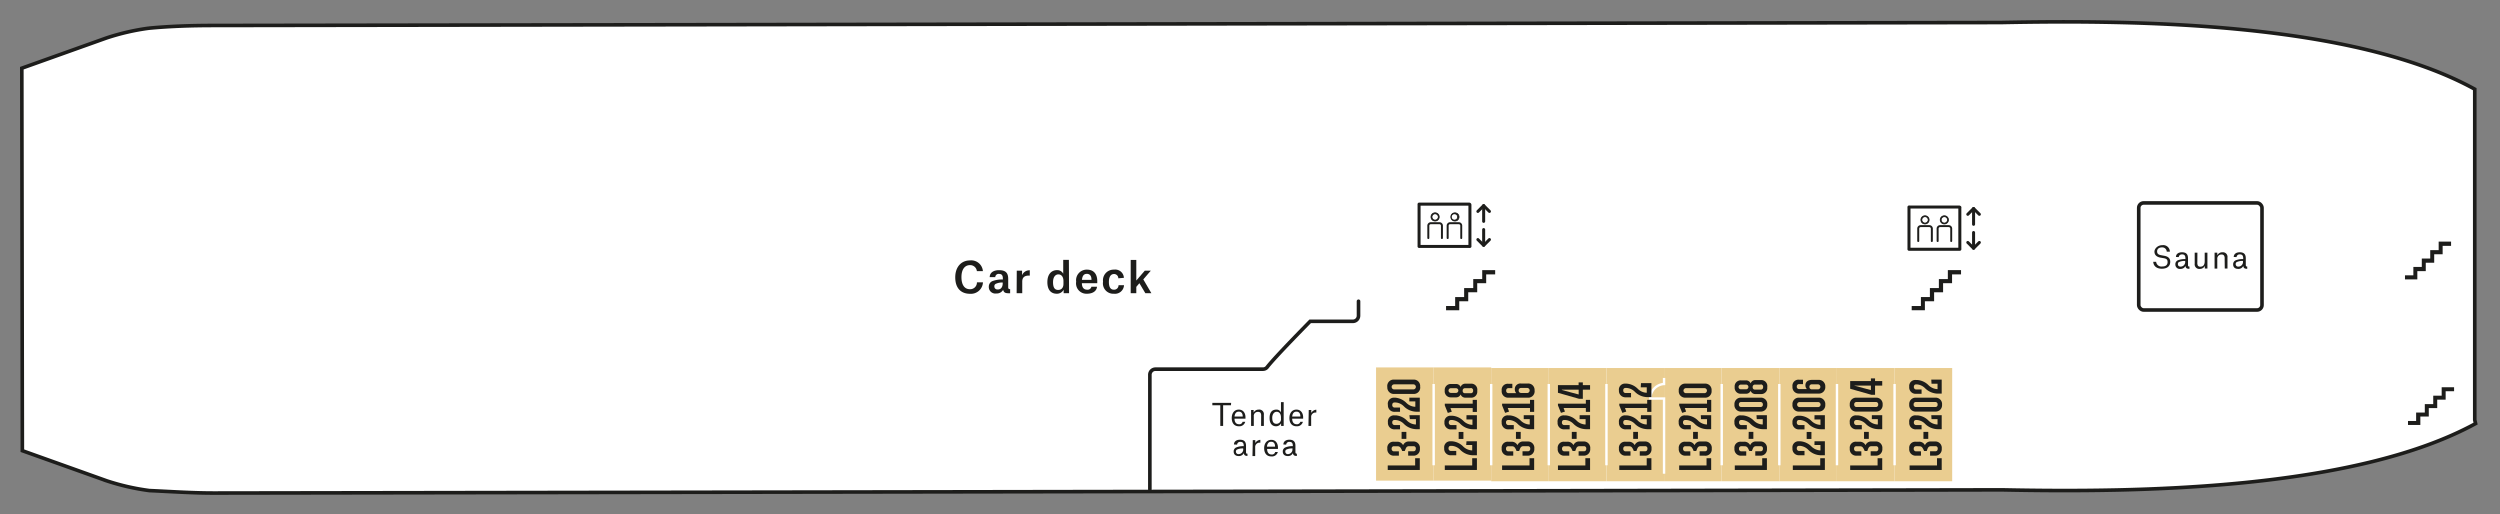 <?xml version="1.0" encoding="UTF-8"?>
<svg xmlns="http://www.w3.org/2000/svg" viewBox="0 0 414.92 85.33">
  <rect x="0" y="0" width="414.92" height="85.33" fill="#808080" stroke="none"/>
  <defs>
    <style>.cls-1{fill:white;}.cls-2,.cls-4,.cls-6,.cls-7,.cls-9{fill:none;}.cls-2,.cls-7,.cls-8,.cls-9{stroke:#1d1d1b;}.cls-2,.cls-6,.cls-8,.cls-9{stroke-miterlimit:10;}.cls-2,.cls-9{stroke-width:0.6px;}.cls-3,.cls-8{fill:#1d1d1b;}.cls-5{fill:#eacd90;}.cls-6{stroke:white;stroke-width:0.4px;}.cls-7,.cls-9{stroke-linecap:round;}.cls-7{stroke-linejoin:round;stroke-width:0.5px;}.cls-8{stroke-width:0.13px;}</style>
  </defs>
  <title>nordlys2019-20</title>
  <g id="White">
    <path class="cls-1" d="M332.25,81.3c22.69.47,58.47,0,78.62-11l-.14-.6V14.8C390.58,3.72,354.8,3.28,332.11,3.74l-216,.36-80.53.13c-3.55,0-7.17.1-10.88.45a38.58,38.58,0,0,0-7.08,1.64l-14,5L3.71,74.8l14,5a38.47,38.47,0,0,0,7.09,1.62c3.71.17,7.33.42,10.87.41l80.53-.13,90.06-.15Z"></path>
  </g>
  <g id="Layer_1" data-name="Layer 1">
    <path class="cls-2" d="M332.25,81.3c22.69.47,58.47,0,78.62-11l-.14-.6V14.8C390.58,3.72,354.8,3.28,332.11,3.74l-216,.36-80.53.13c-3.55,0-7.17.1-10.88.45a38.58,38.58,0,0,0-7.08,1.64l-14,5L3.71,74.8l14,5a38.47,38.47,0,0,0,7.09,1.62c3.71.17,7.33.42,10.87.41l80.53-.13,90.06-.15Z"></path>
    <path class="cls-3" d="M317.28,50.79v.7h2.19V50H321V48.51h1.49V47h1.49V45.54h1.49v-.71h-2.19v1.49h-1.49v1.49h-1.49V49.3h-1.49v1.49Z"></path>
    <rect class="cls-4" x="309.2" y="5.91" width="51.73" height="17.77" rx="0.82" ry="0.82"></rect>
    <rect class="cls-4" x="362.52" y="10.29" width="18.92" height="17.77" rx="0.82" ry="0.82"></rect>
    <rect class="cls-4" x="382.81" y="15.79" width="18.92" height="17.77" rx="0.82" ry="0.82"></rect>
    <rect class="cls-4" x="362.52" y="57.21" width="18.92" height="17.77" rx="0.82" ry="0.82"></rect>
    <rect class="cls-4" x="326.22" y="61.53" width="34.71" height="17.77" rx="0.82" ry="0.82"></rect>
    <rect class="cls-4" x="382.81" y="51.7" width="18.92" height="17.77" rx="0.82" ry="0.82"></rect>
    <path class="cls-4" d="M306.19,55.79h-7.67a1,1,0,0,1-1-1V31.05a1,1,0,0,1,1-1h7.67"></path>
    <path class="cls-4" d="M318,30.09h15.1a1.27,1.27,0,0,1,1.27,1.27V54.52a1.27,1.27,0,0,1-1.27,1.27H318"></path>
    <path class="cls-4" d="M238.41,30.09H248a1,1,0,0,1,1.05,1.05v23.6a1,1,0,0,1-1.05,1h-9.59"></path>
    <path class="cls-3" d="M240,50.79v.7h2.19V50h1.49V48.51h1.49V47h1.49V45.54h1.49v-.71H246v1.49h-1.49v1.49H243V49.3h-1.49v1.49Z"></path>
    <path class="cls-4" d="M171.81,7.44v6.17A1.37,1.37,0,0,0,173.18,15l38,.21a1.38,1.38,0,0,1,1.37,1.37l.08,13.1A1.37,1.37,0,0,0,214,31l9.72-.1a1.37,1.37,0,0,0,1.37-1.37l.33-22.12A1.37,1.37,0,0,0,224,6.07H173.18A1.37,1.37,0,0,0,171.81,7.44Z"></path>
    <path class="cls-4" d="M228.76,42.13l-2.85-1.73a.92.92,0,0,1-.44-.79V35.28a.93.93,0,0,0-.93-.93H211a.93.93,0,0,1-.93-.93V21.15a.93.93,0,0,0-.93-.93H167.32a.92.92,0,0,1-.92-.93V7.53a.93.93,0,0,0-.93-.93H143.16a.93.93,0,0,0-.93.93v36a.92.92,0,0,1-.93.93H123.9a.89.89,0,0,0-.89.89V78.2a.93.93,0,0,0,.92.93h66a.93.93,0,0,0,.92-.93v-16a.93.93,0,0,1,.93-.93H209.6a.9.9,0,0,0,.73-.36c1.22-1.6,7.12-7.58,7.12-7.58h7.09a.93.93,0,0,0,.93-.93V48"></path>
    <path class="cls-4" d="M137.74,6.6H26.8a66.73,66.73,0,0,0-8.18,2.09c-5.89,1.86-12.1,4.24-12.1,4.24V73.12s8.3,3.31,14.23,5.07a33.51,33.51,0,0,0,6.05.94h91.61a1.37,1.37,0,0,0,1.37-1.37V42.44a1.37,1.37,0,0,1,1.37-1.37h16.59a1.37,1.37,0,0,0,1.37-1.37V8A1.37,1.37,0,0,0,137.74,6.6Z"></path>
    <rect class="cls-4" x="226.94" y="6.01" width="9.44" height="18.1" rx="0.82" ry="0.82"></rect>
    <rect class="cls-4" x="288.92" y="6.01" width="9.44" height="18.1" rx="0.82" ry="0.82"></rect>
    <rect class="cls-4" x="377.09" y="38.36" width="18.33" height="9.26" rx="0.82" ry="0.82"></rect>
    <rect class="cls-4" x="338.2" y="30.05" width="14.83" height="25.2" rx="0.82" ry="0.82"></rect>
    <path class="cls-3" d="M399.65,69.87v.66h2.05v-1.4h1.4v-1.4h1.4v-1.4h1.4v-1.4h1.4v-.66h-2.06v1.4h-1.4v1.4h-1.4v1.4H401v1.4Z"></path>
    <path class="cls-3" d="M399.15,45.7v.67h2.05V45h1.4v-1.4H404v-1.4h1.4v-1.4h1.4V40.1h-2.06v1.41h-1.4v1.4h-1.4V44.3h-1.4v1.4Z"></path>
  </g>
  <g id="Cabins">
    <rect class="cls-4" x="238.87" y="5.4" width="9.56" height="18.79"></rect>
    <rect class="cls-4" x="248.43" y="5.4" width="9.56" height="18.79"></rect>
    <rect class="cls-4" x="258" y="5.4" width="9.56" height="18.79"></rect>
    <rect class="cls-4" x="267.56" y="5.4" width="9.56" height="18.79"></rect>
    <rect class="cls-4" x="277.13" y="5.4" width="9.56" height="18.79"></rect>
    <rect class="cls-5" x="257.05" y="61.08" width="9.56" height="18.79"></rect>
    <rect class="cls-5" x="247.49" y="61.08" width="9.56" height="18.79"></rect>
    <rect class="cls-5" x="237.94" y="60.98" width="9.56" height="18.79"></rect>
    <rect class="cls-5" x="228.38" y="60.98" width="9.56" height="18.79"></rect>
    <rect class="cls-5" x="304.88" y="61.08" width="9.56" height="18.79"></rect>
    <rect class="cls-5" x="314.44" y="61.08" width="9.56" height="18.79"></rect>
    <rect class="cls-5" x="266.62" y="61.08" width="9.56" height="18.79"></rect>
    <rect class="cls-5" x="276.18" y="61.08" width="9.56" height="18.79"></rect>
    <rect class="cls-5" x="285.75" y="61.08" width="9.56" height="18.79"></rect>
    <rect class="cls-5" x="295.31" y="61.08" width="9.56" height="18.79"></rect>
  </g>
  <g id="Cabin_separation" data-name="Cabin separation">
    <line class="cls-4" x1="248.56" y1="21.54" x2="248.56" y2="8.05"></line>
    <line class="cls-4" x1="277.19" y1="21.54" x2="277.19" y2="8.05"></line>
    <line class="cls-4" x1="267.64" y1="21.54" x2="267.64" y2="8.05"></line>
    <line class="cls-4" x1="258.11" y1="21.54" x2="258.11" y2="8.05"></line>
    <line class="cls-6" x1="266.62" y1="77.22" x2="266.62" y2="63.73"></line>
    <line class="cls-6" x1="257.05" y1="77.22" x2="257.05" y2="63.73"></line>
    <line class="cls-6" x1="247.49" y1="77.22" x2="247.49" y2="63.73"></line>
    <line class="cls-6" x1="237.94" y1="77.22" x2="237.94" y2="63.73"></line>
    <line class="cls-6" x1="295.31" y1="77.22" x2="295.31" y2="63.73"></line>
    <line class="cls-6" x1="304.88" y1="77.22" x2="304.88" y2="63.73"></line>
    <line class="cls-6" x1="314.44" y1="77.22" x2="314.44" y2="63.73"></line>
    <line class="cls-6" x1="285.75" y1="77.22" x2="285.75" y2="63.73"></line>
    <path class="cls-6" d="M276.18,78.62V66.14H273.9a2.43,2.43,0,0,1,2.28-2.41v-1"></path>
  </g>
  <g id="Elevators_NEW" data-name="Elevators NEW">
    <line class="cls-7" x1="246.24" y1="34.13" x2="246.24" y2="36.74"></line>
    <polyline class="cls-7" points="245.28 39.76 246.24 40.72 247.2 39.76"></polyline>
    <polyline class="cls-7" points="245.28 35.09 246.24 34.13 247.2 35.09"></polyline>
    <line class="cls-7" x1="246.24" y1="40.71" x2="246.24" y2="38.1"></line>
    <path class="cls-7" d="M243.87,33.88h-8.26a.12.12,0,0,0-.09,0h0a.18.18,0,0,0,0,.09v6.84a.15.15,0,0,0,0,.09.13.13,0,0,0,.09,0h8.26a.13.13,0,0,0,.09,0,.11.11,0,0,0,0-.09V34a.12.12,0,0,0-.13-.12Z"></path>
    <path class="cls-8" d="M238.18,36.68a.68.68,0,1,1,.68-.67A.67.67,0,0,1,238.18,36.68Zm0-1.2a.52.52,0,0,0-.52.53.52.52,0,0,0,.52.52.52.52,0,0,0,.53-.52A.53.53,0,0,0,238.18,35.48Z"></path>
    <path class="cls-3" d="M238.9,36.88h-1.43a.58.58,0,0,0-.58.57v2.06a.17.17,0,0,0,.17.16.16.16,0,0,0,.16-.16V37.45a.25.25,0,0,1,.25-.24h1.43a.25.25,0,0,1,.25.24v2.06a.16.16,0,0,0,.16.16.17.17,0,0,0,.17-.16V37.45A.58.58,0,0,0,238.9,36.88Z"></path>
    <path class="cls-8" d="M241.39,36.68a.68.68,0,0,1,0-1.35.68.68,0,1,1,0,1.35Zm0-1.2a.52.52,0,0,0-.52.53.52.52,0,0,0,.52.52.52.52,0,0,0,.53-.52A.53.53,0,0,0,241.39,35.48Z"></path>
    <path class="cls-3" d="M242.11,36.88h-1.44a.58.58,0,0,0-.57.57v2.06a.17.17,0,0,0,.17.16.16.16,0,0,0,.16-.16V37.45a.24.24,0,0,1,.24-.24h1.44a.25.25,0,0,1,.25.24v2.06a.16.16,0,0,0,.32,0V37.45A.57.57,0,0,0,242.11,36.88Z"></path>
    <line class="cls-7" x1="327.55" y1="34.61" x2="327.55" y2="37.23"></line>
    <polyline class="cls-7" points="326.59 40.24 327.55 41.2 328.51 40.24"></polyline>
    <polyline class="cls-7" points="326.59 35.57 327.55 34.61 328.51 35.57"></polyline>
    <line class="cls-7" x1="327.55" y1="41.2" x2="327.55" y2="38.59"></line>
    <path class="cls-7" d="M325.18,34.36h-8.26a.1.1,0,0,0-.09,0h0a.13.13,0,0,0,0,.09v6.83a.13.13,0,0,0,0,.09.11.11,0,0,0,.09,0h8.26a.12.12,0,0,0,.09,0,.13.13,0,0,0,0-.1V34.49a.1.1,0,0,0,0-.09.13.13,0,0,0-.09,0Z"></path>
    <path class="cls-8" d="M319.49,37.17a.68.68,0,1,1,.68-.68A.68.68,0,0,1,319.49,37.17Zm0-1.21a.53.53,0,0,0,0,1.06.53.53,0,1,0,0-1.06Z"></path>
    <path class="cls-3" d="M320.21,37.37h-1.43a.57.57,0,0,0-.58.57V40a.18.18,0,0,0,.17.17.17.17,0,0,0,.16-.17V37.94a.25.25,0,0,1,.25-.25h1.43a.25.25,0,0,1,.25.25V40a.17.17,0,0,0,.16.17.18.18,0,0,0,.17-.17V37.94A.57.57,0,0,0,320.21,37.37Z"></path>
    <path class="cls-8" d="M322.7,37.17a.68.68,0,1,1,.68-.68A.68.68,0,0,1,322.7,37.17Zm0-1.21a.53.53,0,0,0,0,1.06.53.53,0,0,0,0-1.06Z"></path>
    <path class="cls-3" d="M323.42,37.37H322a.57.57,0,0,0-.58.57V40a.18.18,0,0,0,.17.17.17.17,0,0,0,.16-.17V37.94a.25.25,0,0,1,.25-.25h1.43a.25.25,0,0,1,.25.25V40a.17.17,0,0,0,.16.17A.18.18,0,0,0,324,40V37.94A.57.57,0,0,0,323.42,37.37Z"></path>
  </g>
  <g id="lines">
    <path class="cls-9" d="M190.84,81.2v-19a.93.93,0,0,1,.93-.93H209.6a.9.9,0,0,0,.73-.36c1.22-1.6,7.12-7.58,7.12-7.58h7.09a.93.93,0,0,0,.93-.93V50"></path>
    <path class="cls-4" d="M252,31.6V54.49a1.6,1.6,0,0,0,1.59,1.6H290a1.6,1.6,0,0,0,1.59-1.6V31.6A1.6,1.6,0,0,0,290,30H253.62A1.6,1.6,0,0,0,252,31.6Z"></path>
    <rect class="cls-9" x="354.96" y="33.68" width="20.46" height="17.77" rx="0.82" ry="0.82"></rect>
  </g>
  <g id="Cabin_PRINT" data-name="Cabin # PRINT">
    <path class="cls-4" d="M260,23.78V23h4.55V21.87h.78v1.91Z"></path>
    <path class="cls-4" d="M264.22,21.45h-.85v-.73h.85c.27,0,.42-.14.42-.44a.37.37,0,0,0-.38-.41h-.68c-.33,0-.51.09-.65.49l-.12.31h-.43l-.1-.22c-.21-.44-.35-.57-.73-.57H261a.37.37,0,0,0-.38.41.39.39,0,0,0,.42.44h.78v.72H261a1.06,1.06,0,0,1-1.13-1.15v-.06A1,1,0,0,1,261,19.13h.54a1.06,1.06,0,0,1,1,.58h0a1,1,0,0,1,1-.62h.69a1.06,1.06,0,0,1,1.1,1.16v.08A1.06,1.06,0,0,1,264.22,21.45Z"></path>
    <path class="cls-4" d="M262.27,17.5h.79v1.16h-.79Z"></path>
    <path class="cls-4" d="M263.57,14.73h1.73v2.32h-.69a3,3,0,0,1-2.06-.88,2.09,2.09,0,0,0-1.33-.64H261c-.21,0-.36.13-.36.4a.39.39,0,0,0,.42.44h.86v.71H261a1.06,1.06,0,0,1-1.13-1.14v0A1,1,0,0,1,261,14.76h.26a3,3,0,0,1,1.78.83,2.19,2.19,0,0,0,1.43.68h.1v-.89h-1Z"></path>
    <path class="cls-4" d="M264.6,12.18h.7v2h-.7v-.64h-3.69l.22.59-.66.21-.5-1.24v-.31h4.63Z"></path>
    <path class="cls-4" d="M260,9.7h.71a10.89,10.89,0,0,0,4.27.89h.35v.77h-.21a10.65,10.65,0,0,1-4.41-.94v1h1v.68H260Z"></path>
    <path class="cls-3" d="M258.57,78v-.75h4.55V76.05h.78V78Z"></path>
    <path class="cls-3" d="M262.82,75.63H262V74.9h.85c.27,0,.42-.14.42-.44a.37.37,0,0,0-.38-.41h-.68c-.33,0-.51.09-.65.49l-.12.31H261l-.1-.22c-.21-.44-.35-.57-.73-.57h-.54a.37.37,0,0,0-.38.41.39.39,0,0,0,.42.44h.78v.72h-.79a1.06,1.06,0,0,1-1.13-1.15v-.06a1,1,0,0,1,1.07-1.11h.54a1.06,1.06,0,0,1,1,.58h0a1,1,0,0,1,1-.62h.69a1.06,1.06,0,0,1,1.1,1.16v.08A1.06,1.06,0,0,1,262.82,75.63Z"></path>
    <path class="cls-3" d="M260.87,71.68h.8v1.16h-.8Z"></path>
    <path class="cls-3" d="M262.17,68.91h1.73v2.32h-.69a3,3,0,0,1-2.06-.88,2.09,2.09,0,0,0-1.33-.64h-.23c-.21,0-.36.13-.36.4a.39.39,0,0,0,.42.44h.86v.71h-.87a1.06,1.06,0,0,1-1.13-1.14v-.05a1,1,0,0,1,1.08-1.13h.26a2.91,2.91,0,0,1,1.78.83,2.19,2.19,0,0,0,1.43.68h.1v-.89h-1Z"></path>
    <path class="cls-3" d="M263.2,66.36h.7v2h-.7v-.64h-3.69l.22.59-.66.21-.5-1.24V67h4.63Z"></path>
    <path class="cls-3" d="M262.7,63.47v.45h1.2v.75h-1.2v1.52h-.62l-3.51-1V63.92H262v-.45Zm-.69,1.2h-.84c-.6,0-1.27,0-1.95,0v.06l2.79.74Z"></path>
    <path class="cls-3" d="M307.07,78v-.75h4.55V76.05h.77V78Z"></path>
    <path class="cls-3" d="M311.31,75.63h-.84V74.9h.84a.38.38,0,0,0,.43-.44.37.37,0,0,0-.38-.41h-.69c-.32,0-.5.09-.64.49l-.12.31h-.43l-.1-.22c-.21-.44-.35-.57-.73-.57h-.54a.37.37,0,0,0-.39.41.39.39,0,0,0,.43.44h.77v.72h-.78A1.07,1.07,0,0,1,307,74.48v-.06a1,1,0,0,1,1.08-1.11h.54a1.07,1.07,0,0,1,1,.58h0a1,1,0,0,1,1-.62h.68a1.06,1.06,0,0,1,1.11,1.16v.08A1.06,1.06,0,0,1,311.31,75.63Z"></path>
    <path class="cls-3" d="M309.37,71.68h.79v1.16h-.79Z"></path>
    <path class="cls-3" d="M310.67,68.91h1.72v2.32h-.68a3,3,0,0,1-2.06-.88,2.11,2.11,0,0,0-1.33-.64h-.23a.36.36,0,0,0-.37.4.4.4,0,0,0,.43.44H309v.71h-.87A1.07,1.07,0,0,1,307,70.12v-.05a1,1,0,0,1,1.09-1.13h.26a2.91,2.91,0,0,1,1.78.83,2.19,2.19,0,0,0,1.42.68h.11v-.89h-1Z"></path>
    <path class="cls-3" d="M311.32,68.31h-3.18A1.07,1.07,0,0,1,307,67.17v-.06A1.06,1.06,0,0,1,308.14,66h3.18a1.06,1.06,0,0,1,1.14,1.14v.06A1.07,1.07,0,0,1,311.32,68.31Zm0-1.59h-3.18a.37.37,0,0,0-.4.42.37.37,0,0,0,.4.41h3.18a.37.37,0,0,0,.4-.41A.37.37,0,0,0,311.32,66.72Z"></path>
    <path class="cls-3" d="M311.2,62.8v.45h1.19V64H311.2v1.52h-.62l-3.51-1V63.25h3.44V62.8ZM310.51,64h-.84l-1.95,0V64l2.79.74Z"></path>
    <path class="cls-3" d="M316.93,78v-.75h4.55V76.05h.78V78Z"></path>
    <path class="cls-3" d="M321.18,75.63h-.85V74.9h.85c.27,0,.42-.14.42-.44a.36.36,0,0,0-.37-.41h-.69c-.33,0-.51.09-.65.49l-.12.31h-.43l-.1-.22c-.21-.44-.35-.57-.73-.57H318a.37.37,0,0,0-.38.41.39.39,0,0,0,.42.44h.78v.72H318a1.06,1.06,0,0,1-1.13-1.15v-.06a1,1,0,0,1,1.07-1.11h.54a1.06,1.06,0,0,1,1,.58h0a1,1,0,0,1,1-.62h.69a1.06,1.06,0,0,1,1.1,1.16v.08A1.06,1.06,0,0,1,321.18,75.63Z"></path>
    <path class="cls-3" d="M319.23,71.68h.8v1.16h-.8Z"></path>
    <path class="cls-3" d="M320.53,68.91h1.73v2.32h-.69a3.05,3.05,0,0,1-2.06-.88,2.09,2.09,0,0,0-1.33-.64H318c-.21,0-.36.13-.36.4a.39.39,0,0,0,.42.44h.86v.71H318a1.06,1.06,0,0,1-1.13-1.14v-.05A1,1,0,0,1,318,68.94h.26a2.91,2.91,0,0,1,1.78.83,2.21,2.21,0,0,0,1.43.68h.1v-.89h-1Z"></path>
    <path class="cls-3" d="M321.19,68.31H318a1.06,1.06,0,0,1-1.13-1.14v-.06A1.05,1.05,0,0,1,318,66h3.19a1.06,1.06,0,0,1,1.13,1.14v.06A1.06,1.06,0,0,1,321.19,68.31Zm0-1.59H318a.37.37,0,0,0-.4.42.37.37,0,0,0,.4.41h3.19a.36.36,0,0,0,.39-.41A.37.37,0,0,0,321.19,66.72Z"></path>
    <path class="cls-3" d="M320.53,63h1.73v2.33h-.69a3.06,3.06,0,0,1-2.06-.89,2.14,2.14,0,0,0-1.33-.64H318c-.21,0-.36.14-.36.41a.39.39,0,0,0,.42.43h.86v.72H318a1.06,1.06,0,0,1-1.13-1.14v-.06A1,1,0,0,1,318,63.07h.26a2.91,2.91,0,0,1,1.78.83,2.26,2.26,0,0,0,1.43.68h.1v-.89h-1Z"></path>
    <path class="cls-3" d="M249.3,78v-.75h4.55V76.05h.77V78Z"></path>
    <path class="cls-3" d="M253.54,75.63h-.85V74.9h.85a.39.39,0,0,0,.43-.44.37.37,0,0,0-.38-.41h-.69c-.33,0-.5.09-.65.49l-.12.31h-.43l-.09-.22c-.21-.44-.35-.57-.73-.57h-.54a.37.37,0,0,0-.39.41.39.39,0,0,0,.43.44h.77v.72h-.78a1.07,1.07,0,0,1-1.14-1.15v-.06a1,1,0,0,1,1.07-1.11h.55a1.07,1.07,0,0,1,1,.58h0a1,1,0,0,1,1-.62h.69a1.06,1.06,0,0,1,1.11,1.16v.08A1.06,1.06,0,0,1,253.54,75.63Z"></path>
    <path class="cls-3" d="M251.6,71.68h.79v1.16h-.79Z"></path>
    <path class="cls-3" d="M252.89,68.91h1.73v2.32h-.69a3,3,0,0,1-2.05-.88,2.11,2.11,0,0,0-1.34-.64h-.22a.35.35,0,0,0-.37.4.4.4,0,0,0,.43.44h.86v.71h-.87a1.07,1.07,0,0,1-1.14-1.14v-.05a1,1,0,0,1,1.09-1.13h.26a2.91,2.91,0,0,1,1.78.83,2.19,2.19,0,0,0,1.42.68h.11v-.89h-1Z"></path>
    <path class="cls-3" d="M253.93,66.36h.69v2h-.69v-.64h-3.69l.22.59-.66.21-.5-1.24V67h4.63Z"></path>
    <path class="cls-3" d="M252.45,63.65h1.11a1.06,1.06,0,0,1,1.13,1.13v0A1.06,1.06,0,0,1,253.54,66h-3.16a1.06,1.06,0,0,1-1.15-1.14v-.06a1,1,0,0,1,1.13-1.1H251v.72h-.61a.37.37,0,0,0-.41.41.37.37,0,0,0,.39.42h1.28a.9.9,0,0,1-.24-.64A.93.93,0,0,1,252.45,63.65Zm0,.74a.38.38,0,0,0-.4.41.39.39,0,0,0,.4.42h1.07a.42.42,0,0,0,0-.83Z"></path>
    <path class="cls-3" d="M239.79,78v-.75h4.55V76.05h.78V78Z"></path>
    <path class="cls-3" d="M243.39,73.24h1.73v2.32h-.69a3,3,0,0,1-2.06-.89A2.14,2.14,0,0,0,241,74h-.23c-.21,0-.36.14-.36.41a.39.39,0,0,0,.42.43h.86v.72h-.87a1.06,1.06,0,0,1-1.13-1.14v-.06a1,1,0,0,1,1.08-1.12h.26a2.91,2.91,0,0,1,1.78.83,2.24,2.24,0,0,0,1.43.68h.1v-.89h-1Z"></path>
    <path class="cls-3" d="M242.09,71.69h.79v1.16h-.79Z"></path>
    <path class="cls-3" d="M243.39,68.91h1.73v2.33h-.69a3,3,0,0,1-2.06-.89,2.14,2.14,0,0,0-1.33-.64h-.23c-.21,0-.36.14-.36.41a.39.39,0,0,0,.42.43h.86v.72h-.87a1.06,1.06,0,0,1-1.13-1.14v-.06A1,1,0,0,1,240.81,69h.26a2.91,2.91,0,0,1,1.78.83,2.24,2.24,0,0,0,1.43.68h.1v-.89h-1Z"></path>
    <path class="cls-3" d="M244.42,66.37h.7v2h-.7v-.64h-3.69l.22.6-.66.2-.5-1.24V67h4.63Z"></path>
    <path class="cls-3" d="M244.09,66h-.85a.81.81,0,0,1-.82-.54h0a.8.8,0,0,1-.8.49h-.77a1,1,0,0,1-1.07-1.11v0a1,1,0,0,1,1.07-1.11h.77a.8.8,0,0,1,.8.5h0a.8.8,0,0,1,.82-.55h.85a1,1,0,0,1,1.09,1.15v.07A1,1,0,0,1,244.09,66Zm-2.44-1.57h-.85a.39.39,0,0,0,0,.78h.85a.39.39,0,1,0,0-.78Zm2.43,0h-.92a.37.37,0,0,0-.4.42.36.36,0,0,0,.4.41h.92a.37.37,0,0,0,.41-.41A.39.39,0,0,0,244.08,64.4Z"></path>
    <path class="cls-3" d="M230.32,78v-.75h4.55V76.05h.77V78Z"></path>
    <path class="cls-3" d="M234.56,75.63h-.85V74.9h.85c.27,0,.42-.14.42-.44a.36.36,0,0,0-.37-.41h-.69c-.33,0-.5.09-.65.49l-.12.31h-.43l-.09-.22c-.21-.44-.36-.57-.73-.57h-.55a.37.37,0,0,0-.38.41.39.39,0,0,0,.43.44h.77v.72h-.78a1.07,1.07,0,0,1-1.14-1.15v-.06a1,1,0,0,1,1.07-1.11h.55a1.08,1.08,0,0,1,1,.58h0a1,1,0,0,1,1-.62h.69a1.06,1.06,0,0,1,1.1,1.16v.08A1.05,1.05,0,0,1,234.56,75.63Z"></path>
    <path class="cls-3" d="M232.62,71.68h.79v1.16h-.79Z"></path>
    <path class="cls-3" d="M233.91,68.91h1.73v2.32H235a3,3,0,0,1-2-.88,2.11,2.11,0,0,0-1.34-.64h-.22a.35.35,0,0,0-.37.4.4.4,0,0,0,.43.44h.86v.71h-.87a1.07,1.07,0,0,1-1.14-1.14v-.05a1,1,0,0,1,1.09-1.13h.25a2.91,2.91,0,0,1,1.79.83,2.19,2.19,0,0,0,1.42.68h.1v-.89h-1Z"></path>
    <path class="cls-3" d="M233.91,66h1.73v2.33H235a3,3,0,0,1-2-.89,2.11,2.11,0,0,0-1.34-.64h-.22c-.22,0-.37.13-.37.41a.39.39,0,0,0,.43.43h.86v.71h-.87a1.07,1.07,0,0,1-1.14-1.14v0A1,1,0,0,1,231.34,66h.25a3,3,0,0,1,1.79.83,2.19,2.19,0,0,0,1.42.68h.1v-.89h-1Z"></path>
    <path class="cls-3" d="M234.57,65.38h-3.18a1.07,1.07,0,0,1-1.14-1.14v0A1.07,1.07,0,0,1,231.39,63h3.18a1.06,1.06,0,0,1,1.13,1.15v0A1.06,1.06,0,0,1,234.57,65.38Zm0-1.59h-3.18a.42.42,0,0,0,0,.84h3.18a.42.42,0,0,0,0-.84Z"></path>
    <path class="cls-3" d="M268.75,78v-.75h4.55V76.05h.78V78Z"></path>
    <path class="cls-3" d="M273,75.63h-.85V74.9H273c.27,0,.42-.14.42-.44a.36.36,0,0,0-.37-.41h-.69c-.33,0-.5.09-.65.49l-.12.31h-.43l-.09-.22c-.21-.44-.36-.57-.73-.57h-.55a.37.37,0,0,0-.38.41.39.39,0,0,0,.42.44h.78v.72h-.78a1.07,1.07,0,0,1-1.14-1.15v-.06a1,1,0,0,1,1.07-1.11h.55a1.08,1.08,0,0,1,1,.58h0a1,1,0,0,1,1-.62H273a1.06,1.06,0,0,1,1.1,1.16v.08A1.05,1.05,0,0,1,273,75.63Z"></path>
    <path class="cls-3" d="M271.06,71.68h.79v1.16h-.79Z"></path>
    <path class="cls-3" d="M272.35,68.91h1.73v2.32h-.69a3,3,0,0,1-2.05-.88,2.11,2.11,0,0,0-1.34-.64h-.22a.35.35,0,0,0-.37.4.39.39,0,0,0,.42.44h.87v.71h-.87a1.07,1.07,0,0,1-1.14-1.14v-.05a1,1,0,0,1,1.09-1.13H270a2.91,2.91,0,0,1,1.79.83,2.19,2.19,0,0,0,1.42.68h.1v-.89h-1Z"></path>
    <path class="cls-3" d="M273.38,66.36h.7v2h-.7v-.64H269.7l.21.59-.65.21-.51-1.24V67h4.63Z"></path>
    <path class="cls-3" d="M272.35,63.59h1.73v2.32h-.69a3,3,0,0,1-2.05-.88,2.11,2.11,0,0,0-1.34-.64h-.22a.35.35,0,0,0-.37.4.39.39,0,0,0,.42.44h.87v.71h-.87a1.07,1.07,0,0,1-1.14-1.14v0a1,1,0,0,1,1.09-1.13H270a2.91,2.91,0,0,1,1.79.83,2.19,2.19,0,0,0,1.42.68h.1v-.89h-1Z"></path>
    <path class="cls-3" d="M278.69,78v-.75h4.54V76.05H284V78Z"></path>
    <path class="cls-3" d="M282.93,75.63h-.85V74.9h.85c.27,0,.42-.14.42-.44a.36.36,0,0,0-.37-.41h-.69c-.33,0-.5.09-.65.49l-.12.31h-.43l-.09-.22c-.21-.44-.36-.57-.73-.57h-.55a.37.37,0,0,0-.38.41.39.39,0,0,0,.42.44h.78v.72h-.78a1.07,1.07,0,0,1-1.14-1.15v-.06a1,1,0,0,1,1.07-1.11h.55a1.08,1.08,0,0,1,1,.58h0a1,1,0,0,1,1-.62H283a1.06,1.06,0,0,1,1.1,1.16v.08A1.05,1.05,0,0,1,282.93,75.63Z"></path>
    <path class="cls-3" d="M281,71.68h.79v1.16H281Z"></path>
    <path class="cls-3" d="M282.28,68.91H284v2.32h-.69a3,3,0,0,1-2.05-.88,2.11,2.11,0,0,0-1.34-.64h-.22a.35.35,0,0,0-.37.4.39.39,0,0,0,.42.44h.87v.71h-.87a1.07,1.07,0,0,1-1.14-1.14v-.05a1,1,0,0,1,1.09-1.13H280a2.91,2.91,0,0,1,1.79.83,2.19,2.19,0,0,0,1.42.68h.1v-.89h-1Z"></path>
    <path class="cls-3" d="M283.31,66.36h.7v2h-.7v-.64h-3.68l.21.59-.65.21-.5-1.24V67h4.62Z"></path>
    <path class="cls-3" d="M282.94,66h-3.18a1.06,1.06,0,0,1-1.14-1.13v-.06a1.06,1.06,0,0,1,1.14-1.14h3.18a1.05,1.05,0,0,1,1.13,1.14v.06A1.05,1.05,0,0,1,282.94,66Zm0-1.58h-3.18a.42.42,0,0,0,0,.83h3.18a.42.42,0,0,0,0-.83Z"></path>
    <path class="cls-3" d="M287.92,78v-.75h4.55V76.05h.78V78Z"></path>
    <path class="cls-3" d="M292.17,75.63h-.85V74.9h.85c.27,0,.42-.14.42-.44a.36.36,0,0,0-.37-.41h-.69c-.33,0-.5.09-.65.49l-.12.31h-.43l-.1-.22c-.2-.44-.35-.57-.72-.57H289a.37.37,0,0,0-.38.41.39.39,0,0,0,.42.44h.78v.72H289a1.07,1.07,0,0,1-1.14-1.15v-.06a1,1,0,0,1,1.07-1.11h.54a1.06,1.06,0,0,1,1,.58h0a1,1,0,0,1,1-.62h.69a1.06,1.06,0,0,1,1.1,1.16v.08A1.05,1.05,0,0,1,292.17,75.63Z"></path>
    <path class="cls-3" d="M290.23,71.68H291v1.16h-.79Z"></path>
    <path class="cls-3" d="M291.52,68.91h1.73v2.32h-.69a3,3,0,0,1-2.05-.88,2.14,2.14,0,0,0-1.34-.64H289a.35.35,0,0,0-.37.4.39.39,0,0,0,.42.44h.87v.71H289a1.07,1.07,0,0,1-1.14-1.14v-.05A1,1,0,0,1,289,68.94h.25a2.91,2.91,0,0,1,1.79.83,2.19,2.19,0,0,0,1.42.68h.1v-.89h-1Z"></path>
    <path class="cls-3" d="M292.18,68.31H289a1.07,1.07,0,0,1-1.14-1.14v-.06A1.06,1.06,0,0,1,289,66h3.18a1.05,1.05,0,0,1,1.13,1.14v.06A1.06,1.06,0,0,1,292.18,68.31Zm0-1.59H289a.37.37,0,0,0-.4.42.37.37,0,0,0,.4.41h3.18a.37.37,0,0,0,.4-.41A.38.38,0,0,0,292.18,66.72Z"></path>
    <path class="cls-3" d="M292.23,65.4h-.85a.82.82,0,0,1-.83-.54h0a.81.81,0,0,1-.8.49h-.78a1,1,0,0,1-1.07-1.11v0a1,1,0,0,1,1.07-1.11h.78a.82.82,0,0,1,.8.5h0a.82.82,0,0,1,.83-.55h.85a1,1,0,0,1,1.08,1.15v.07A1,1,0,0,1,292.23,65.4Zm-2.44-1.57h-.86a.39.39,0,0,0,0,.78h.86a.39.39,0,1,0,0-.78Zm2.43,0h-.93a.37.37,0,0,0-.4.42.36.36,0,0,0,.4.41h.93a.37.37,0,0,0,.4-.41A.38.38,0,0,0,292.22,63.8Z"></path>
    <path class="cls-3" d="M297.55,78v-.75h4.55V76.05h.77V78Z"></path>
    <path class="cls-3" d="M301.15,73.24h1.72v2.32h-.68a3,3,0,0,1-2.06-.89A2.16,2.16,0,0,0,298.8,74h-.23c-.21,0-.36.14-.36.41a.39.39,0,0,0,.42.43h.86v.72h-.87a1.06,1.06,0,0,1-1.13-1.14v-.06a1,1,0,0,1,1.08-1.12h.26a2.91,2.91,0,0,1,1.78.83,2.24,2.24,0,0,0,1.43.68h.1v-.89h-1Z"></path>
    <path class="cls-3" d="M299.85,71.69h.79v1.16h-.79Z"></path>
    <path class="cls-3" d="M301.15,68.91h1.72v2.33h-.68a3,3,0,0,1-2.06-.89,2.16,2.16,0,0,0-1.33-.64h-.23c-.21,0-.36.14-.36.41a.39.39,0,0,0,.42.43h.86v.72h-.87a1.06,1.06,0,0,1-1.13-1.14v-.06A1,1,0,0,1,298.57,69h.26a2.91,2.91,0,0,1,1.78.83,2.24,2.24,0,0,0,1.43.68h.1v-.89h-1Z"></path>
    <path class="cls-3" d="M301.8,68.31h-3.18a1.05,1.05,0,0,1-1.13-1.13v-.06A1.05,1.05,0,0,1,298.62,66h3.18a1.06,1.06,0,0,1,1.14,1.14v.06A1.06,1.06,0,0,1,301.8,68.31Zm0-1.58h-3.18a.42.42,0,0,0,0,.83h3.18a.42.42,0,0,0,0-.83Z"></path>
    <path class="cls-3" d="M300.71,63.05h1.1a1.06,1.06,0,0,1,1.13,1.13v0a1.06,1.06,0,0,1-1.15,1.14h-3.16a1.06,1.06,0,0,1-1.14-1.14v-.06a1,1,0,0,1,1.12-1.1h.63v.73h-.62a.37.37,0,0,0-.41.4.37.37,0,0,0,.39.42h1.28a.9.9,0,0,1-.24-.64C299.64,63.44,300,63.05,300.71,63.05Zm0,.74a.37.37,0,0,0-.4.41.38.38,0,0,0,.4.42h1.06a.42.42,0,0,0,0-.83Z"></path>
  </g>
  <g id="Text_UK" data-name="Text UK">
    <path class="cls-3" d="M359.61,41.77a.74.74,0,0,0-.8-.71c-.52,0-.8.29-.8.66s.19.55.64.63l.54.1c.75.13,1,.5,1,1,0,.7-.48,1.15-1.39,1.15s-1.39-.47-1.43-1.15h.48a.88.88,0,0,0,1,.78c.68,0,.9-.33.9-.74s-.18-.56-.65-.64l-.53-.09c-.75-.14-1-.54-1-1s.51-1.07,1.3-1.07a1.1,1.1,0,0,1,1.26,1.08Z"></path>
    <path class="cls-3" d="M361.14,42.65c0-.46.36-.78,1-.78s1,.27,1,1v1.07c0,.21,0,.3.24.3v.37h-.06c-.42,0-.56-.15-.6-.47h0a.89.89,0,0,1-.85.49.73.73,0,0,1-.83-.75.71.71,0,0,1,.39-.67,3.27,3.27,0,0,1,1.28-.21v-.12c0-.47-.18-.66-.55-.66s-.54.23-.55.45Zm1.53.72v-.06a2.18,2.18,0,0,0-1.07.2.36.36,0,0,0-.14.32c0,.27.17.42.46.42A.77.77,0,0,0,362.67,43.37Z"></path>
    <path class="cls-3" d="M364.69,43.55a1,1,0,0,0,.09.54.48.48,0,0,0,.41.17c.49,0,.72-.32.72-.9V41.93h.45v2.64h-.43v-.45h0a.88.88,0,0,1-.83.51.76.76,0,0,1-.85-.86V41.93h.45Z"></path>
    <path class="cls-3" d="M369.22,42.94a.86.86,0,0,0-.1-.52.47.47,0,0,0-.41-.18A.68.68,0,0,0,368,43v1.58h-.45V41.93H368v.45h0a.92.92,0,0,1,.85-.51.76.76,0,0,1,.84.86v1.84h-.45Z"></path>
    <path class="cls-3" d="M370.73,42.65c0-.46.37-.78,1-.78s1,.27,1,1v1.07c0,.21.05.3.24.3v.37h-.05c-.42,0-.56-.15-.61-.47h0a.87.87,0,0,1-.84.49c-.53,0-.84-.28-.84-.75a.72.72,0,0,1,.4-.67,3.18,3.18,0,0,1,1.27-.21v-.12c0-.47-.18-.66-.55-.66a.49.49,0,0,0-.55.45Zm1.53.72v-.06a2.13,2.13,0,0,0-1.06.2.37.37,0,0,0-.15.32.41.41,0,0,0,.46.42A.77.77,0,0,0,372.26,43.37Z"></path>
    <path class="cls-3" d="M159.57,46c0,1.28.52,2,1.39,2a1.12,1.12,0,0,0,1.18-1.14h1A2,2,0,0,1,161,48.76c-1.57,0-2.46-1-2.46-2.73s1-2.81,2.45-2.81A1.94,1.94,0,0,1,163.13,45h-1A1.12,1.12,0,0,0,161,44C160.12,44,159.57,44.71,159.57,46Z"></path>
    <path class="cls-3" d="M164.26,46c0-.71.59-1.16,1.54-1.16,1.11,0,1.53.46,1.53,1.45v1.37c0,.24.07.33.32.33v.68h-.27c-.55,0-.79-.14-.89-.57h0a1.23,1.23,0,0,1-1.15.61,1.08,1.08,0,0,1-1.23-1.1,1,1,0,0,1,.56-.94,4.51,4.51,0,0,1,1.77-.28V46.2c0-.51-.2-.74-.63-.74a.56.56,0,0,0-.63.54Zm2.16,1v-.11a2.47,2.47,0,0,0-1.2.24.44.44,0,0,0-.19.4.49.49,0,0,0,.54.51C166,48.08,166.42,47.77,166.42,47Z"></path>
    <path class="cls-3" d="M168.75,44.92h.88v.76h0a1.31,1.31,0,0,1,1.22-.82h.06v.88h-.17c-.67,0-1.08.28-1.08,1v1.92h-.93Z"></path>
    <path class="cls-3" d="M177.43,48.66h-.9v-.58h0a1.24,1.24,0,0,1-1.14.67c-.91,0-1.56-.58-1.56-1.92s.69-2,1.63-2a1.1,1.1,0,0,1,1,.6h0v-2.3h.94Zm-.93-2c0-.7-.33-1.12-.84-1.12s-.89.45-.89,1.29.24,1.29.85,1.29.88-.44.88-1Z"></path>
    <path class="cls-3" d="M180.39,48.75a1.72,1.72,0,0,1-1.78-2,1.76,1.76,0,0,1,1.78-2c1.22,0,1.72.84,1.72,1.89V47h-2.55c0,.71.32,1.08.87,1.08a.64.64,0,0,0,.71-.49h.93C182,48.32,181.35,48.75,180.39,48.75Zm.76-2.36c0-.56-.25-.94-.77-.94s-.75.37-.81,1h1.58Z"></path>
    <path class="cls-3" d="M185.6,46.19a.69.69,0,0,0-.71-.71c-.61,0-.85.59-.85,1.3s.17,1.3.84,1.3a.73.73,0,0,0,.76-.75h.91a1.5,1.5,0,0,1-1.68,1.42,1.72,1.72,0,0,1-1.8-2,1.77,1.77,0,0,1,1.82-2,1.44,1.44,0,0,1,1.64,1.36Z"></path>
    <path class="cls-3" d="M188.59,48.66h-.93V43.14h.93v3.42L190,44.92h1l-1.25,1.45,1.34,2.29h-1L189.1,47l-.51.61Z"></path>
    <path class="cls-3" d="M204.3,67.26H203v3.43h-.47V67.26h-1.32v-.4h3.12Z"></path>
    <path class="cls-3" d="M205.62,70.75c-.81,0-1.19-.58-1.19-1.37s.42-1.4,1.17-1.4,1.11.61,1.11,1.28v.23h-1.82c0,.55.25.92.74.92a.54.54,0,0,0,.6-.41h.44A1,1,0,0,1,205.62,70.75Zm.63-1.65c0-.44-.19-.78-.65-.78s-.65.33-.71.81h1.36Z"></path>
    <path class="cls-3" d="M209.31,69.06a1,1,0,0,0-.09-.53.5.5,0,0,0-.42-.17.66.66,0,0,0-.71.74v1.59h-.45V68.05h.42v.44h0a.93.93,0,0,1,.85-.51.76.76,0,0,1,.85.87v1.84h-.46Z"></path>
    <path class="cls-3" d="M213.05,70.69h-.43v-.44h0a.94.94,0,0,1-.83.5c-.56,0-1.08-.35-1.08-1.37s.47-1.4,1.14-1.4a.78.78,0,0,1,.75.47h0V66.74h.45Zm-.45-1.43c0-.56-.29-.92-.71-.92s-.74.4-.74,1,.18,1,.7,1a.76.76,0,0,0,.75-.85Z"></path>
    <path class="cls-3" d="M215.19,70.75c-.81,0-1.19-.58-1.19-1.37s.42-1.4,1.17-1.4,1.11.61,1.11,1.28v.23h-1.82c0,.55.25.92.74.92a.56.56,0,0,0,.61-.41h.43A1,1,0,0,1,215.19,70.75Zm.63-1.65c0-.44-.19-.78-.65-.78s-.65.33-.71.81h1.36Z"></path>
    <path class="cls-3" d="M217.21,68.05h.42v.49h0a1,1,0,0,1,.84-.54h0v.47h-.08a.72.72,0,0,0-.78.78v1.44h-.45Z"></path>
    <path class="cls-3" d="M204.8,73.77c0-.47.37-.79,1-.79s1,.28,1,1V75c0,.21,0,.3.24.3v.37h0c-.42,0-.56-.15-.61-.47h0a.87.87,0,0,1-.84.49c-.53,0-.84-.28-.84-.75a.71.71,0,0,1,.4-.67,3,3,0,0,1,1.27-.22V74c0-.48-.18-.66-.55-.66a.48.48,0,0,0-.55.45Zm1.53.72v-.06a2.13,2.13,0,0,0-1.06.2.37.37,0,0,0-.15.32.41.41,0,0,0,.46.42A.77.77,0,0,0,206.33,74.49Z"></path>
    <path class="cls-3" d="M207.92,73.05h.42v.49h0a1,1,0,0,1,.84-.54h0v.47h-.08a.72.72,0,0,0-.78.78v1.44h-.45Z"></path>
    <path class="cls-3" d="M211,75.75c-.81,0-1.19-.58-1.19-1.37S210.26,73,211,73s1.1.61,1.1,1.28v.23H210.3c0,.55.25.92.74.92a.54.54,0,0,0,.6-.41h.44A1,1,0,0,1,211,75.75Zm.62-1.65c0-.44-.18-.78-.64-.78s-.65.33-.71.81h1.35Z"></path>
    <path class="cls-3" d="M213,73.77c0-.47.37-.79,1-.79s1,.28,1,1V75c0,.21.05.3.24.3v.37h-.05c-.42,0-.56-.15-.61-.47h0a.87.87,0,0,1-.84.49c-.53,0-.84-.28-.84-.75a.71.71,0,0,1,.4-.67,3,3,0,0,1,1.27-.22V74c0-.48-.18-.66-.55-.66a.48.48,0,0,0-.55.45Zm1.53.72v-.06a2.13,2.13,0,0,0-1.06.2.37.37,0,0,0-.15.32.41.41,0,0,0,.46.42A.77.77,0,0,0,214.5,74.49Z"></path>
  </g>
</svg>
